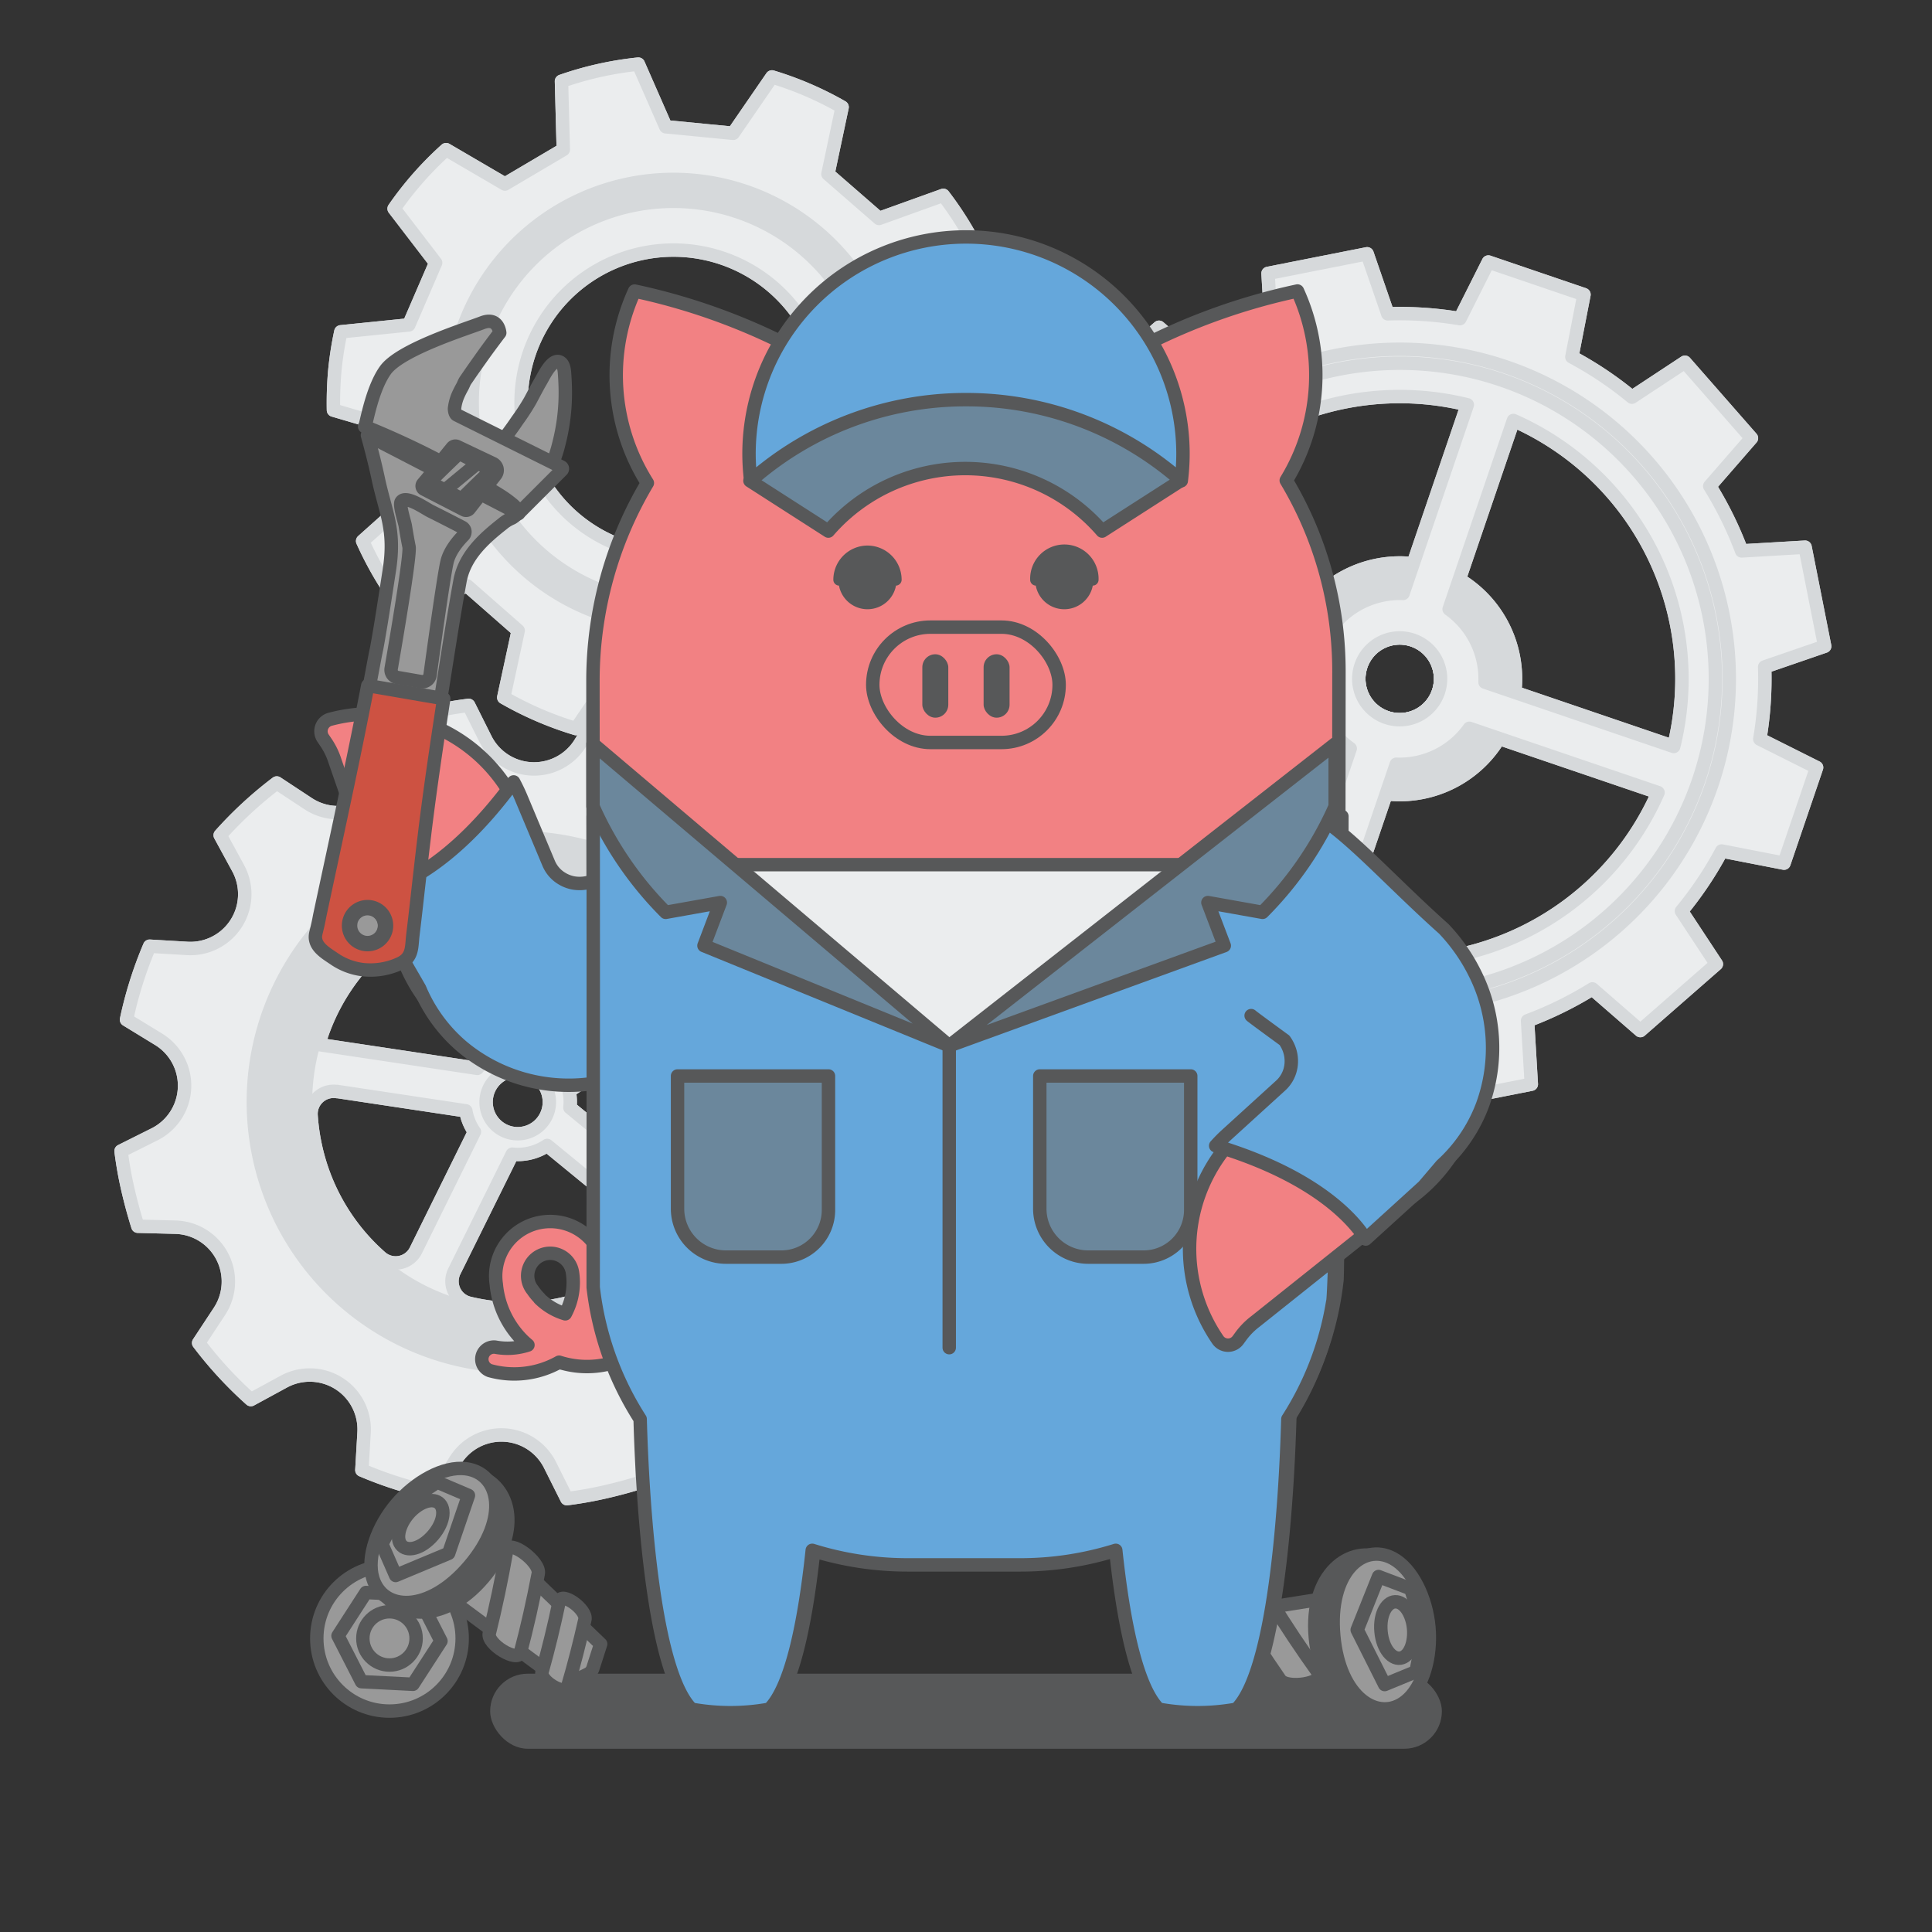 <svg xmlns="http://www.w3.org/2000/svg" viewBox="0 0 576 576">
  <rect x="0" y="0" width="576" height="576" fill="#333333" stroke="none"/>
  <defs>
    <style>
      .cls-1 {
        fill: #d6d9db;
      }

      .cls-1, .cls-2 {
        stroke: #d6d9db;
      }

      .cls-1, .cls-10, .cls-11, .cls-2, .cls-4, .cls-5, .cls-6, .cls-7, .cls-8, .cls-9 {
        stroke-linecap: round;
        stroke-linejoin: round;
        stroke-width: 4px;
      }

      .cls-2, .cls-9 {
        fill: #ebedee;
      }

      .cls-3, .cls-5 {
        fill: #575859;
      }

      .cls-4 {
        fill: #999;
      }

      .cls-10, .cls-11, .cls-4, .cls-5, .cls-6, .cls-7, .cls-8, .cls-9 {
        stroke: #575859;
      }

      .cls-6 {
        fill: #f28183;
      }

      .cls-7 {
        fill: #6b879c;
      }

      .cls-8 {
        fill: #65a7db;
      }

      .cls-10 {
        fill: none;
      }

      .cls-11 {
        fill: #cd5242;
      }
    </style>
  </defs>
  <g id="BGs">
    <g>
      <path class="cls-1" d="M384.61,191.25a34.53,34.53,0,1,0,43.83-21.56A34.54,34.54,0,0,0,384.61,191.25Zm21.15,7.21a12.19,12.19,0,1,1,7.61,15.46A12.19,12.19,0,0,1,405.76,198.46Z"/>
      <path class="cls-2" d="M309.94,184.43a107.8,107.8,0,0,0-1.45,21.51L290.6,212.1l5.84,29.54,18.91-1.12a109.39,109.39,0,0,0,9.51,19.33l-12.43,14.3,19.83,22.66,15.8-10.41a108.26,108.26,0,0,0,17.92,12L362.36,317l28.5,9.71,8.49-16.93a107.64,107.64,0,0,0,21.5,1.44L427,329.08l29.54-5.84-1.12-18.91a109.77,109.77,0,0,0,19.34-9.5l14.29,12.42,22.66-19.82-10.41-15.8a108.31,108.31,0,0,0,12-17.92l18.58,3.62,9.71-28.51-16.93-8.48a107.8,107.8,0,0,0,1.45-21.51L544,192.67l-5.84-29.53-18.91,1.11a109.73,109.73,0,0,0-9.51-19.33l12.43-14.29L502.34,108l-15.8,10.41a107.6,107.6,0,0,0-17.91-12l3.61-18.58-28.5-9.71L435.26,95a107.79,107.79,0,0,0-21.51-1.44l-6.16-17.89-29.54,5.84,1.12,18.91A108.7,108.7,0,0,0,359.84,110l-14.3-12.43-22.66,19.83,10.41,15.79a108.26,108.26,0,0,0-12,17.92l-18.59-3.61L293,176ZM499,222.55l-56.25-19.16a25.53,25.53,0,0,0-10.71-21.78l19.16-56.25A84.17,84.17,0,0,1,499,222.55Zm-82.72,5.3a25.53,25.53,0,0,0,21.79-10.72l56.25,19.16a84.18,84.18,0,0,1-97.2,47.8Zm-2.92-13.93a12.19,12.19,0,1,1,15.47-7.6A12.18,12.18,0,0,1,413.37,213.92Zm-77.78-31.7,56.25,19.16a25.51,25.51,0,0,0,10.72,21.78l-19.17,56.25A84.16,84.16,0,0,1,335.59,182.22Zm4.69-13.74a84.16,84.16,0,0,1,97.19-47.8l-19.16,56.25a25.51,25.51,0,0,0-21.79,10.71Z"/>
      <path class="cls-2" d="M324.29,170.7a98.26,98.26,0,1,1,61.32,124.7A98.37,98.37,0,0,1,324.29,170.7Zm3.92,1.33a94.12,94.12,0,1,0,119.44-58.74A94.23,94.23,0,0,0,328.21,172Z"/>
      <path class="cls-2" d="M326.6,177.27A94.07,94.07,0,0,0,438.79,294c1.76,1,3.49,2,5.21,2.92A98.2,98.2,0,0,1,324,171.65C324.83,173.54,325.7,175.42,326.6,177.27Z"/>
      <path class="cls-2" d="M46.1,338.17l-10,5q.7,5.67,2,11.33t3,11.08l11.18.29A16.21,16.21,0,0,1,65.41,391l-6.18,9.38a118.23,118.23,0,0,0,15.56,16.88l9.83-5.35a16.21,16.21,0,0,1,23.92,15.19l-.65,11.18a117.7,117.7,0,0,0,21.88,6.9l5.87-9.58A16.21,16.21,0,0,1,164,436.8l5,10q5.67-.71,11.32-2t11.09-3l.29-11.17a16.21,16.21,0,0,1,25.12-13.13l9.38,6.18A117.55,117.55,0,0,0,243,408.12l-5.34-9.84a16.2,16.2,0,0,1,15.19-23.92l11.17.65A117.5,117.5,0,0,0,271,353.13l-9.58-5.87a16.2,16.2,0,0,1,1.2-28.31l10-5q-.7-5.69-2-11.33t-3-11.09l-11.18-.29a16.21,16.21,0,0,1-13.12-25.12l6.18-9.38a118.2,118.2,0,0,0-15.56-16.87l-9.83,5.34A16.21,16.21,0,0,1,200.14,230l.66-11.17a118.35,118.35,0,0,0-21.89-6.91l-5.86,9.58a16.21,16.21,0,0,1-28.32-1.2l-5-10q-5.67.7-11.32,2t-11.09,3L117,226.5A16.21,16.21,0,0,1,91.9,239.62l-9.38-6.18A118.2,118.2,0,0,0,65.65,249L71,258.83A16.21,16.21,0,0,1,55.8,282.76l-11.18-.66A118.31,118.31,0,0,0,37.72,304l9.58,5.86A16.22,16.22,0,0,1,46.1,338.17Zm98.77-22.09a12.51,12.51,0,0,0-1.13.94,15.51,15.51,0,0,0-1.43,1.5L95,311.41a61.85,61.85,0,0,1,31.72-38.08,6.75,6.75,0,0,1,9.59,4.57ZM194.52,293,161.84,314.8a15.48,15.48,0,0,0-4.22-1.57l-8.52-38.18a6.74,6.74,0,0,1,6.74-8.21,61.77,61.77,0,0,1,39.43,15.51A6.74,6.74,0,0,1,194.52,293Zm-39.47,26.17a9.43,9.43,0,1,1-10.1,8.69A9.42,9.42,0,0,1,155.05,319.16Zm14.87,11.06a15.48,15.48,0,0,0-.25-4.94l32.42-21.64a6.73,6.73,0,0,1,10,3.18,62.54,62.54,0,0,1,2.47,8.29,61.47,61.47,0,0,1-3.46,37.64,6.76,6.76,0,0,1-10.5,2.62ZM135.46,379l17.27-34.9a15.63,15.63,0,0,0,10.4-2.6l30,24.59a6.75,6.75,0,0,1,0,10.46,61.84,61.84,0,0,1-53.23,12A6.74,6.74,0,0,1,135.46,379Zm-35-53.6,38.42,5.78a15.56,15.56,0,0,0,2.56,6.25L124,372.76a6.72,6.72,0,0,1-10.44,2.12A61.44,61.44,0,0,1,94.1,342a62.22,62.22,0,0,1-1.36-9.48A6.74,6.74,0,0,1,100.48,325.44Z"/>
      <path class="cls-1" d="M75.75,322.65a78.82,78.82,0,1,1,72.69,84.51A78.9,78.9,0,0,1,75.75,322.65Zm15.51,1.17a63.26,63.26,0,1,0,67.82-58.35A63.33,63.33,0,0,0,91.26,323.82Z"/>
      <g>
        <path class="cls-2" d="M301.8,129a97.57,97.57,0,0,0,.33-11.57l-19.53-5.7L278.12,92l15.11-13.62a101,101,0,0,0-12-20.14l-19.16,6.89L246.84,51.88l4.22-19.94a100.35,100.35,0,0,0-20.91-9l-11.56,16.8L198.5,37.8l-8.19-18.68a100.76,100.76,0,0,0-22.91,5.11l.54,20.37-17.4,10.27L133,44.62a100.51,100.51,0,0,0-15.5,17.59l12.38,16.14-8,18.52-20.26,2.06a101,101,0,0,0-1.85,12.12,111.39,111.39,0,0,0-.35,11.22L118.91,128l4.42,19.69L108.12,161.3a103.28,103.28,0,0,0,12,20.22l19.2-6.83L154.49,188l-4.3,19.94a102.1,102.1,0,0,0,21.55,9.28l11.5-16.85,20.11,1.86,8.22,18.66a101.77,101.77,0,0,0,22.9-5.21l-.59-20.36L251.22,185l17.62,10.2a101.2,101.2,0,0,0,15.47-17.64l-12.47-16.1,7.94-18.58,20.28-2.1A106.45,106.45,0,0,0,301.8,129ZM226.45,157.5a45.44,45.44,0,1,1,11.79-63.24A45.46,45.46,0,0,1,226.45,157.5Z"/>
        <path class="cls-1" d="M255.64,82.41a66.53,66.53,0,1,0-17.27,92.49A66.61,66.61,0,0,0,255.64,82.41Zm-20.95,87.11a60,60,0,1,1,15.57-83.43A60,60,0,0,1,234.69,169.52Z"/>
      </g>
    </g>
    <g>
      <path class="cls-1" d="M384.61,191.25a34.53,34.53,0,1,0,43.83-21.56A34.54,34.54,0,0,0,384.61,191.25Zm21.15,7.21a12.19,12.19,0,1,1,7.61,15.46A12.19,12.19,0,0,1,405.76,198.46Z"/>
      <path class="cls-2" d="M309.94,184.43a107.8,107.8,0,0,0-1.45,21.51L290.6,212.1l5.84,29.54,18.91-1.12a109.39,109.39,0,0,0,9.51,19.33l-12.43,14.3,19.83,22.66,15.8-10.41a108.26,108.26,0,0,0,17.92,12L362.36,317l28.5,9.71,8.49-16.93a107.64,107.64,0,0,0,21.5,1.44L427,329.08l29.54-5.84-1.12-18.91a109.77,109.77,0,0,0,19.34-9.5l14.29,12.42,22.66-19.82-10.41-15.8a108.31,108.31,0,0,0,12-17.92l18.58,3.62,9.71-28.51-16.93-8.48a107.8,107.8,0,0,0,1.45-21.51L544,192.67l-5.84-29.53-18.91,1.11a109.73,109.73,0,0,0-9.51-19.33l12.43-14.29L502.34,108l-15.8,10.41a107.6,107.6,0,0,0-17.91-12l3.61-18.58-28.5-9.71L435.26,95a107.79,107.79,0,0,0-21.51-1.44l-6.16-17.89-29.54,5.84,1.12,18.91A108.7,108.7,0,0,0,359.84,110l-14.3-12.43-22.66,19.83,10.41,15.79a108.26,108.26,0,0,0-12,17.92l-18.59-3.61L293,176ZM499,222.55l-56.25-19.16a25.53,25.53,0,0,0-10.71-21.78l19.16-56.25A84.17,84.17,0,0,1,499,222.55Zm-82.72,5.3a25.53,25.53,0,0,0,21.79-10.72l56.25,19.16a84.18,84.18,0,0,1-97.2,47.8Zm-2.92-13.93a12.19,12.19,0,1,1,15.47-7.6A12.18,12.18,0,0,1,413.37,213.92Zm-77.78-31.7,56.25,19.16a25.51,25.51,0,0,0,10.72,21.78l-19.17,56.25A84.16,84.16,0,0,1,335.59,182.22Zm4.69-13.74a84.16,84.16,0,0,1,97.19-47.8l-19.16,56.25a25.51,25.51,0,0,0-21.79,10.71Z"/>
      <path class="cls-2" d="M324.29,170.7a98.26,98.26,0,1,1,61.32,124.7A98.37,98.37,0,0,1,324.29,170.7Zm3.92,1.33a94.12,94.12,0,1,0,119.44-58.74A94.23,94.23,0,0,0,328.21,172Z"/>
      <path class="cls-2" d="M326.6,177.27A94.07,94.07,0,0,0,438.79,294c1.76,1,3.49,2,5.21,2.92A98.2,98.2,0,0,1,324,171.65C324.83,173.54,325.7,175.42,326.6,177.27Z"/>
      <path class="cls-2" d="M46.1,338.17l-10,5q.7,5.67,2,11.33t3,11.08l11.18.29A16.21,16.21,0,0,1,65.41,391l-6.18,9.38a118.23,118.23,0,0,0,15.56,16.88l9.83-5.35a16.21,16.21,0,0,1,23.92,15.19l-.65,11.18a117.7,117.7,0,0,0,21.88,6.9l5.87-9.58A16.21,16.21,0,0,1,164,436.8l5,10q5.67-.71,11.32-2t11.09-3l.29-11.17a16.21,16.21,0,0,1,25.12-13.13l9.38,6.18A117.55,117.55,0,0,0,243,408.12l-5.34-9.84a16.2,16.2,0,0,1,15.19-23.92l11.17.65A117.5,117.5,0,0,0,271,353.13l-9.58-5.87a16.2,16.2,0,0,1,1.2-28.31l10-5q-.7-5.69-2-11.33t-3-11.09l-11.18-.29a16.21,16.21,0,0,1-13.12-25.12l6.18-9.38a118.2,118.2,0,0,0-15.56-16.87l-9.83,5.34A16.21,16.21,0,0,1,200.14,230l.66-11.17a118.35,118.35,0,0,0-21.89-6.91l-5.86,9.58a16.21,16.21,0,0,1-28.32-1.2l-5-10q-5.67.7-11.32,2t-11.09,3L117,226.5A16.21,16.21,0,0,1,91.9,239.62l-9.38-6.18A118.2,118.2,0,0,0,65.65,249L71,258.83A16.21,16.21,0,0,1,55.8,282.76l-11.18-.66A118.31,118.31,0,0,0,37.72,304l9.58,5.86A16.22,16.22,0,0,1,46.1,338.17Zm98.77-22.09a12.51,12.51,0,0,0-1.13.94,15.51,15.51,0,0,0-1.43,1.5L95,311.41a61.85,61.85,0,0,1,31.72-38.08,6.75,6.75,0,0,1,9.59,4.57ZM194.52,293,161.84,314.8a15.48,15.48,0,0,0-4.22-1.57l-8.52-38.18a6.74,6.74,0,0,1,6.74-8.21,61.77,61.77,0,0,1,39.43,15.51A6.74,6.74,0,0,1,194.52,293Zm-39.47,26.17a9.43,9.43,0,1,1-10.1,8.69A9.42,9.42,0,0,1,155.05,319.16Zm14.87,11.06a15.48,15.48,0,0,0-.25-4.94l32.42-21.64a6.73,6.73,0,0,1,10,3.18,62.54,62.54,0,0,1,2.47,8.29,61.47,61.47,0,0,1-3.46,37.64,6.76,6.76,0,0,1-10.5,2.62ZM135.46,379l17.27-34.9a15.63,15.63,0,0,0,10.4-2.6l30,24.59a6.75,6.75,0,0,1,0,10.46,61.84,61.84,0,0,1-53.23,12A6.74,6.74,0,0,1,135.46,379Zm-35-53.6,38.42,5.78a15.56,15.56,0,0,0,2.56,6.25L124,372.76a6.72,6.72,0,0,1-10.44,2.12A61.44,61.44,0,0,1,94.1,342a62.22,62.22,0,0,1-1.36-9.48A6.74,6.74,0,0,1,100.48,325.44Z"/>
      <path class="cls-1" d="M75.75,322.65a78.82,78.82,0,1,1,72.69,84.51A78.9,78.9,0,0,1,75.75,322.65Zm15.51,1.17a63.26,63.26,0,1,0,67.82-58.35A63.33,63.33,0,0,0,91.26,323.82Z"/>
      <g>
        <path class="cls-2" d="M301.8,129a97.57,97.57,0,0,0,.33-11.57l-19.53-5.7L278.12,92l15.11-13.62a101,101,0,0,0-12-20.14l-19.16,6.89L246.84,51.88l4.22-19.94a100.35,100.35,0,0,0-20.91-9l-11.56,16.8L198.5,37.8l-8.19-18.68a100.76,100.76,0,0,0-22.91,5.11l.54,20.37-17.4,10.27L133,44.62a100.51,100.51,0,0,0-15.5,17.59l12.38,16.14-8,18.52-20.26,2.06a101,101,0,0,0-1.85,12.12,111.39,111.39,0,0,0-.35,11.22L118.91,128l4.42,19.69L108.12,161.3a103.28,103.28,0,0,0,12,20.22l19.2-6.83L154.49,188l-4.3,19.94a102.1,102.1,0,0,0,21.55,9.28l11.5-16.85,20.11,1.86,8.22,18.66a101.77,101.77,0,0,0,22.9-5.21l-.59-20.36L251.22,185l17.62,10.2a101.2,101.2,0,0,0,15.47-17.64l-12.47-16.1,7.94-18.58,20.28-2.1A106.45,106.45,0,0,0,301.8,129ZM226.45,157.5a45.44,45.44,0,1,1,11.79-63.24A45.46,45.46,0,0,1,226.45,157.5Z"/>
        <path class="cls-1" d="M255.64,82.41a66.53,66.53,0,1,0-17.27,92.49A66.61,66.61,0,0,0,255.64,82.41Zm-20.95,87.11a60,60,0,1,1,15.57-83.43A60,60,0,0,1,234.69,169.52Z"/>
      </g>
    </g>
  </g>
  <g id="Shadow">
    <rect class="cls-3" x="146.13" y="498.99" width="283.75" height="22.37" rx="11.19"/>
  </g>
  <g id="Layer_1" data-name="Layer 1">
    <g>
      <g>
        <path class="cls-4" d="M352.14,483.34l48.67-7.68,2,22.23-49.24,1.42L350,492.56a2.83,2.83,0,0,1-.19-2.19Z"/>
        <path class="cls-4" d="M351.39,483.28q4.91,8.81,10.74,17.84c1.66,2.57,11,.95,9.22-1.69q-6.19-9.3-11.36-18.33C358.56,478.61,350,480.85,351.39,483.28Z"/>
        <path class="cls-4" d="M368.55,480.48q5.94,10,13.07,20.29c2,2.94,13.64,1.07,11.46-2q-7.62-10.64-13.94-20.92C377.4,475,366.92,477.73,368.55,480.48Z"/>
      </g>
      <g>
        <path class="cls-5" d="M416.59,507.47c6.16-4.22,9.17-13.68,8.39-22.27s-5.43-17.36-12.25-20.41c-10.33-4.62-22.29,4.62-20.59,23.38S407.25,513.87,416.59,507.47Z"/>
        <g>
          <path class="cls-4" d="M397.65,487.67c-1.7-18.75,8.53-27.84,17.52-23.1,5.92,3.13,10.06,11.94,10.84,20.54s-1.71,18-7,22.14C411,513.53,399.35,506.42,397.65,487.67Z"/>
          <polygon class="cls-4" points="420.56 473.66 424.61 485.89 422.16 498.38 412.82 502.23 404.63 485.93 410.99 470.02 420.56 473.66"/>
          <path class="cls-4" d="M411.73,486.4c-.48-5.32,1.86-9.24,4.76-8.82,2.51.36,4.59,3.89,4.95,7.94s-1,7.9-3.44,8.71C415.21,495.16,412.21,491.72,411.73,486.4Z"/>
        </g>
      </g>
    </g>
    <path class="cls-6" d="M186.81,387.41h0a18.55,18.55,0,0,1-8,4.52,27.19,27.19,0,0,0,1.42-13,16.26,16.26,0,1,0-32.27,3.92,27,27,0,0,0,7.8,16.67c.53.53,1.08,1,1.64,1.48a19.61,19.61,0,0,1-9.73.63,3.62,3.62,0,0,0-1.64,7,27.27,27.27,0,0,0,20.66-2.51,27.17,27.17,0,0,0,27.52-6.66c.8-.8,1.65-1.9,2.2-2.53m-35.55-9.85a16.83,16.83,0,0,1-2-2.42,6.72,6.72,0,1,1,11.79-5.46h0a19.64,19.64,0,0,1-2.12,12.5A18.48,18.48,0,0,1,160.84,387.14Z"/>
    <path class="cls-6" d="M398.57,381.88a94,94,0,0,1-14,39.78c-.74,27.22-4.06,76.29-15.35,87.58a4.82,4.82,0,0,0-.53.08,64.26,64.26,0,0,1-22.09,0l-.51-.08c-6.75-6.74-10.65-27-12.85-48a94.31,94.31,0,0,1-28.52,4.39H271.25a94.38,94.38,0,0,1-28.53-4.39c-2.2,21-6.1,41.23-12.85,48l-.52.08a64.26,64.26,0,0,1-22.09,0l-.51-.08c-11.29-11.29-14.61-60.36-15.36-87.58a93.88,93.88,0,0,1-14-39.78c-.51-.5-.61-179-.61-179A115.35,115.35,0,0,1,193,144a60.23,60.23,0,0,1-3.8-57.22,187.22,187.22,0,0,1,45.65,16.15,107.84,107.84,0,0,1,49.1-13.79,110.84,110.84,0,0,1,57.54,13.62,187.29,187.29,0,0,1,45.33-16,60.28,60.28,0,0,1-3.34,56.47,110.71,110.71,0,0,1,15.71,57S399.1,382.42,398.57,381.88Z"/>
    <path class="cls-7" d="M319.81,99.24l-64.07,7.47-32.15,36.62,23.37,15a54,54,0,0,1,81.62,0l23.37-15Z"/>
    <path class="cls-8" d="M288,119.15a96.91,96.91,0,0,1,64.18,24.18,66.12,66.12,0,0,0,.51-8,64.69,64.69,0,0,0-129.38,0,66.12,66.12,0,0,0,.51,8A96.91,96.91,0,0,1,288,119.15Z"/>
    <g>
      <path class="cls-6" d="M185.14,265l-11.24,3.05A10.12,10.12,0,0,1,161.47,261V261l-5-14.53a47.86,47.86,0,0,0-58.13-32,3.7,3.7,0,0,0-2,5.64l.83,1.22a21.27,21.27,0,0,1,2.69,5.55l19,54.83,0-.09a48.58,48.58,0,0,0,59.63,34.15l21.95-5.8c21.46-6.37,31.75-16.86,29.93-25.29h0"/>
      <path class="cls-8" d="M234.57,298.92l-43.25,19.94h0a55,55,0,0,1-9.91,3.32c-1.67.38-3.34.68-5,.9A49.62,49.62,0,0,1,138,312.22a46.15,46.15,0,0,1-12.89-17.53l-.83-1.45L121,287.57,117.39,279l-.37-.88L112,266c5.52-1.18,22-6.8,41.13-32.88.37.69.72,1.38,1.06,2.08l.12.25c.35.72.68,1.47,1,2.22h0l.81,1.93,7.46,17.79a9.62,9.62,0,0,0,3.58,4.31c.25.16.51.31.77.46a9.89,9.89,0,0,0,2,.83,8.44,8.44,0,0,0,1.23.28,10.51,10.51,0,0,0,1.27.12,11,11,0,0,0,3.43-.43c.32-.1.65-.21,1-.33s8.73-5.23,8.9-5.3"/>
    </g>
    <g>
      <path class="cls-3" d="M258.65,162.65a10.21,10.21,0,0,0-10.2,10.2,1.75,1.75,0,0,0,1.68,1.74,8.65,8.65,0,0,0,17,0,1.75,1.75,0,0,0,1.68-1.74A10.21,10.21,0,0,0,258.65,162.65Z"/>
      <path class="cls-3" d="M327.52,172.85a10.2,10.2,0,1,0-20.39,0,1.74,1.74,0,0,0,1.67,1.74,8.65,8.65,0,0,0,17,0A1.74,1.74,0,0,0,327.52,172.85Z"/>
    </g>
    <rect class="cls-6" x="260.2" y="186.97" width="55.57" height="34.39" rx="17.19"/>
    <g>
      <rect class="cls-3" x="274.98" y="195.06" width="7.74" height="18.91" rx="3.87"/>
      <rect class="cls-3" x="293.25" y="195.06" width="7.74" height="18.91" rx="3.87"/>
    </g>
    <rect class="cls-9" x="197.99" y="257.79" width="180" height="81"/>
    <path class="cls-8" d="M283,311.79l-106.15-68.4c.06,47.41,0,140.4,0,140.4a92.1,92.1,0,0,0,14,39.29c.75,26.9,4.07,75.37,15.35,86.52a3.86,3.86,0,0,1,.52.07,65,65,0,0,0,22.09,0,3.8,3.8,0,0,1,.51-.07c6.74-6.66,10.64-26.64,12.84-47.39a95.23,95.23,0,0,0,28.52,4.34h33.46a95.17,95.17,0,0,0,28.51-4.34c2.21,20.75,6.1,40.73,12.84,47.39a3.93,3.93,0,0,1,.53.07,65,65,0,0,0,22.08,0,3.8,3.8,0,0,1,.51-.07c11.29-11.15,14.61-59.62,15.35-86.52a91.91,91.91,0,0,0,13.36-34.87c.73-.29,2.68-91.94,2.75-144.82Z"/>
    <path class="cls-7" d="M176.8,221.79c0,9.11,0,6.87,0,18.64A104.87,104.87,0,0,0,198.46,272l16.29-2.91-4.87,12.84L283,311.79Z"/>
    <path class="cls-7" d="M202,320.79h45a0,0,0,0,1,0,0v39.95a14.05,14.05,0,0,1-14.05,14.05H216.43A14.43,14.43,0,0,1,202,360.37V320.79A0,0,0,0,1,202,320.79Z"/>
    <path class="cls-7" d="M310,320.79h45a0,0,0,0,1,0,0v39.95a14.05,14.05,0,0,1-14.05,14.05H324.43A14.43,14.43,0,0,1,310,360.37V320.79A0,0,0,0,1,310,320.79Z"/>
    <line class="cls-10" x1="283" y1="311.79" x2="283" y2="401.79"/>
    <path class="cls-6" d="M381.76,300.72l6.63,9.57a10.13,10.13,0,0,1-2.56,14.1l.05,0-12,9.6a47.86,47.86,0,0,0-10.78,65.49,3.69,3.69,0,0,0,6,.05l.87-1.19a21.4,21.4,0,0,1,4.33-4.38l45.36-36.18-.07.08a48.6,48.6,0,0,0,12.28-67.62l-12.8-18.75c-13.16-18.1-26.49-24.3-33.82-19.77h0"/>
    <path class="cls-8" d="M382,239.79c12.13-.81,27,18,48.44,37.13h0a54.7,54.7,0,0,1,6.44,8.23q1.38,2.16,2.52,4.41A49.61,49.61,0,0,1,442,329.42a46.09,46.09,0,0,1-12.22,18l-1.08,1.27-4.26,5-6.86,6.24-.7.64-9.71,8.83c-3-4.82-13.77-18.48-44.73-27.8.52-.58,1.05-1.14,1.6-1.7a1.7,1.7,0,0,0,.19-.19c.57-.57,1.16-1.12,1.77-1.67h0l1.55-1.41,14.28-13a9.67,9.67,0,0,0,2.86-4.81c.07-.29.13-.59.18-.88a10.21,10.21,0,0,0,.1-2.21,10.4,10.4,0,0,0-.15-1.25,10.7,10.7,0,0,0-.31-1.24,11.07,11.07,0,0,0-1.55-3.09s-9.61-7-9.95-7.36"/>
    <path class="cls-7" d="M398.06,221.79c0,9.11,0,6.87,0,18.64A105,105,0,0,1,376.41,272l-16.29-2.91L365,281.94l-82,29.85Z"/>
    <g>
      <circle class="cls-4" cx="116.12" cy="488.47" r="21.67"/>
      <polygon class="cls-4" points="107.77 501.37 100.77 487.69 109.11 474.78 124.47 475.56 131.47 489.25 123.12 502.15 107.77 501.37"/>
      <circle class="cls-4" cx="116.12" cy="488.47" r="7.94"/>
    </g>
    <g>
      <g>
        <path class="cls-4" d="M168.69,502.38,129.12,473l14.45-17,35.51,34.14-2.33,7.25a2.92,2.92,0,0,1-1.44,1.68Z"/>
        <path class="cls-4" d="M169.18,503q2.85-9.66,5.2-20.15c.67-3-7-8.51-7.66-5.4q-2.29,10.92-5.12,21C160.82,501.11,168.39,505.62,169.18,503Z"/>
        <path class="cls-4" d="M155.16,492.67c2-7.5,3.75-15.33,5.32-23.54.67-3.51-8.79-10.48-9.43-6.8-1.5,8.6-3.23,16.78-5.17,24.61C145.08,490.17,154.34,495.76,155.16,492.67Z"/>
      </g>
      <g>
        <path class="cls-5" d="M140.76,439.48c-7.32-1.44-16.18,3-21.77,9.61s-8.58,16.05-6,23c3.94,10.61,18.91,12.67,31.11-1.68S151.87,441.66,140.76,439.48Z"/>
        <g>
          <path class="cls-4" d="M139.9,466.87c-12.19,14.34-25.84,13.42-28.75,3.68-1.93-6.42,1.47-15.55,7.06-22.12s14-11.4,20.69-10.54C149,439.2,152.1,452.52,139.9,466.87Z"/>
          <polygon class="cls-4" points="113.85 460.33 119.75 448.88 130.37 441.88 139.66 445.84 133.76 463.11 117.96 469.71 113.85 460.33"/>
          <path class="cls-4" d="M129.13,457.71c-3.46,4.07-7.89,5.15-9.63,2.78-1.5-2-.43-6,2.2-9.1s6.37-4.79,8.63-3.64C132.94,449.09,132.59,453.64,129.13,457.71Z"/>
        </g>
      </g>
    </g>
    <g>
      <g>
        <path class="cls-4" d="M125.88,142.61l16.87,8.79a5.85,5.85,0,0,0,7.9-2.48h0a5.86,5.86,0,0,0-2.48-7.91l-16.87-8.79a5.86,5.86,0,0,0-7.9,2.49h0A5.85,5.85,0,0,0,125.88,142.61Z"/>
        <line class="cls-10" x1="127.8" y1="150.14" x2="145.98" y2="135.11"/>
        <path class="cls-4" d="M137.09,149.26q5.28-5.23,10.66-10.37c1-1,2.63.52,1.6,1.49q-5.37,5.13-10.65,10.37C137.7,151.74,136.09,150.25,137.09,149.26Z"/>
        <path class="cls-4" d="M126,142.68q5.28-5.24,10.66-10.37c1-1,2.63.52,1.6,1.5q-5.37,5.13-10.65,10.36C126.56,145.16,125,143.68,126,142.68Z"/>
        <path class="cls-4" d="M128.6,139.19c1.05-1.33,2.11-2.65,3.2-3.95.8-1,1.77-2.66,3.11-3s3,.51,4.13,1a40.72,40.72,0,0,1,4.75,2.17,41.47,41.47,0,0,1,4,2.43c1,.69,2,1.41,1.81,2.69-.34,2.76-3.27,5.24-5.21,7.06-1.17,1.08-3.1-.58-1.93-1.67a19.92,19.92,0,0,0,4.25-5c.4-.72.31-.67-.41-1.17q-.81-.57-1.65-1.08c-1-.61-2-1.17-3-1.69s-2.1-1-3.18-1.42a16,16,0,0,0-1.86-.68c-.85-.2-.8-.13-1.36.35a20.83,20.83,0,0,0-2.19,2.59c-.83,1-1.66,2-2.47,3.08C129.55,142.1,127.63,140.42,128.6,139.19Z"/>
        <path class="cls-4" d="M148.05,133.58a102.09,102.09,0,0,0,6.21-8.28,63.1,63.1,0,0,0,3.77-5.79c1.09-2,2.12-4.05,3.27-6,.86-1.47,3.21-6.46,5.45-5.65,1.36.5,1.5,2.54,1.58,3.73.12,1.77.21,3.59.21,5.35a60.82,60.82,0,0,1-2,15.65A37.33,37.33,0,0,1,161.61,144c-.27.39-.55.78-.84,1.16a1.08,1.08,0,0,1-.45.4,1.12,1.12,0,0,1-.84-.19,119.77,119.77,0,0,1-12.16-7.64,2.75,2.75,0,0,1-1.18-1.35C145.87,135.44,147.51,134.23,148.05,133.58Z"/>
        <g>
          <path class="cls-4" d="M126.08,144.24a1.07,1.07,0,0,0,.41,1.64L138.37,152a1.23,1.23,0,0,0,1.53-.3l3.44-4.42,11.26,5.83h0c-.22,0-1.46,1.13-2,1.37a10.68,10.68,0,0,0-2.71,1.66c-5.71,4.48-11.41,9.63-12.76,17.13-2.17,12-4,24.18-5.93,36.29-1.92,12.27-3.71,24.57-5.22,36.91l-.09.74c-.74,6.1-1.42,12.22-2.11,18.33-.37,3.17-.73,6.35-1.12,9.53-.41,3.41,0,6.19-3.54,7.94a19.48,19.48,0,0,1-10.66,1.73,17.77,17.77,0,0,1-7.86-3c-2.55-1.73-6-3.64-5.12-7.21.39-1.56.76-3.11,1-4.71,5-23.66,10.38-47.53,14.81-71.41.32-1.69.63-3.39,1-5.08,1.18-6.25,2.8-17,3.78-23.29,1.9-12.26-1.13-17.08-3.36-27.61-.91-4.26-2-8.47-3.16-12.66l20,10.34Z"/>
          <path class="cls-4" d="M114.9,110.37c4.41-6.17,24-12.26,28.85-14.14s5.24,3,5.24,3c-.53.69-1.06,1.39-1.58,2.09-1.42,1.89-2.82,3.8-4.18,5.73q-1.5,2.11-3,4.26l-1.47,2.14c-.38.57-.59,1.25-.93,1.86s-.75,1.37-1.07,2.08a13.76,13.76,0,0,0-1.26,4.45c0,.52.15,1.6.72,1.88l31.09,15.47a.6.6,0,0,1,.16,1l-12.9,12.9s.15-1.05-1.58-2.57a33.72,33.72,0,0,0-3.82-2.8c-1.39-.89-2.81-1.71-4.25-2.52l2.87-3.67a2.24,2.24,0,0,0-.94-3.4l-10.54-5a1.24,1.24,0,0,0-1.48.3l-3.42,4.21a249.36,249.36,0,0,0-22.7-10.5C109,128,110.49,116.55,114.9,110.37Z"/>
        </g>
        <g>
          <path class="cls-11" d="M132.3,208.3l-.11.67c-2,13.08-3.95,26.18-5.56,39.32l-.09.79c-.8,6.5-1.52,13-2.26,19.52-.38,3.38-.77,6.77-1.18,10.15-.44,3.63,0,6.6-3.78,8.46A20.84,20.84,0,0,1,108,289.06a19.07,19.07,0,0,1-8.37-3.21c-2.72-1.85-6.38-3.88-5.45-7.68.41-1.67.81-3.32,1.1-5,4.79-22.46,10-46.11,14.37-68.78Z"/>
          <circle class="cls-4" cx="109.37" cy="276" r="5.32" transform="translate(-177.83 351.17) rotate(-83.05)"/>
        </g>
        <path class="cls-4" d="M125.52,203.21l-6.91-1.2a2.31,2.31,0,0,1-2-2.63c1.36-7.86,5.83-34,5.34-36.37-.43-2.1-.78-4.21-1.13-6.31-.21-1.21-1.82-6.09-1.22-7.07,1.33-2.19,7.2,2,8.78,2.77q4.69,2.34,9.35,4.77a1.55,1.55,0,0,1,.44,2.49c-1.64,1.66-4.11,4.59-4.88,7.81-1,4.15-4.08,26.53-5.08,33.84A2.31,2.31,0,0,1,125.52,203.21Z"/>
      </g>
      <path class="cls-4" d="M104,275a5.66,5.66,0,1,1,4.61,6.54A5.66,5.66,0,0,1,104,275Zm.59.1a5.06,5.06,0,1,0,5.85-4.12A5.07,5.07,0,0,0,104.56,275.12Z"/>
    </g>
  </g>
</svg>